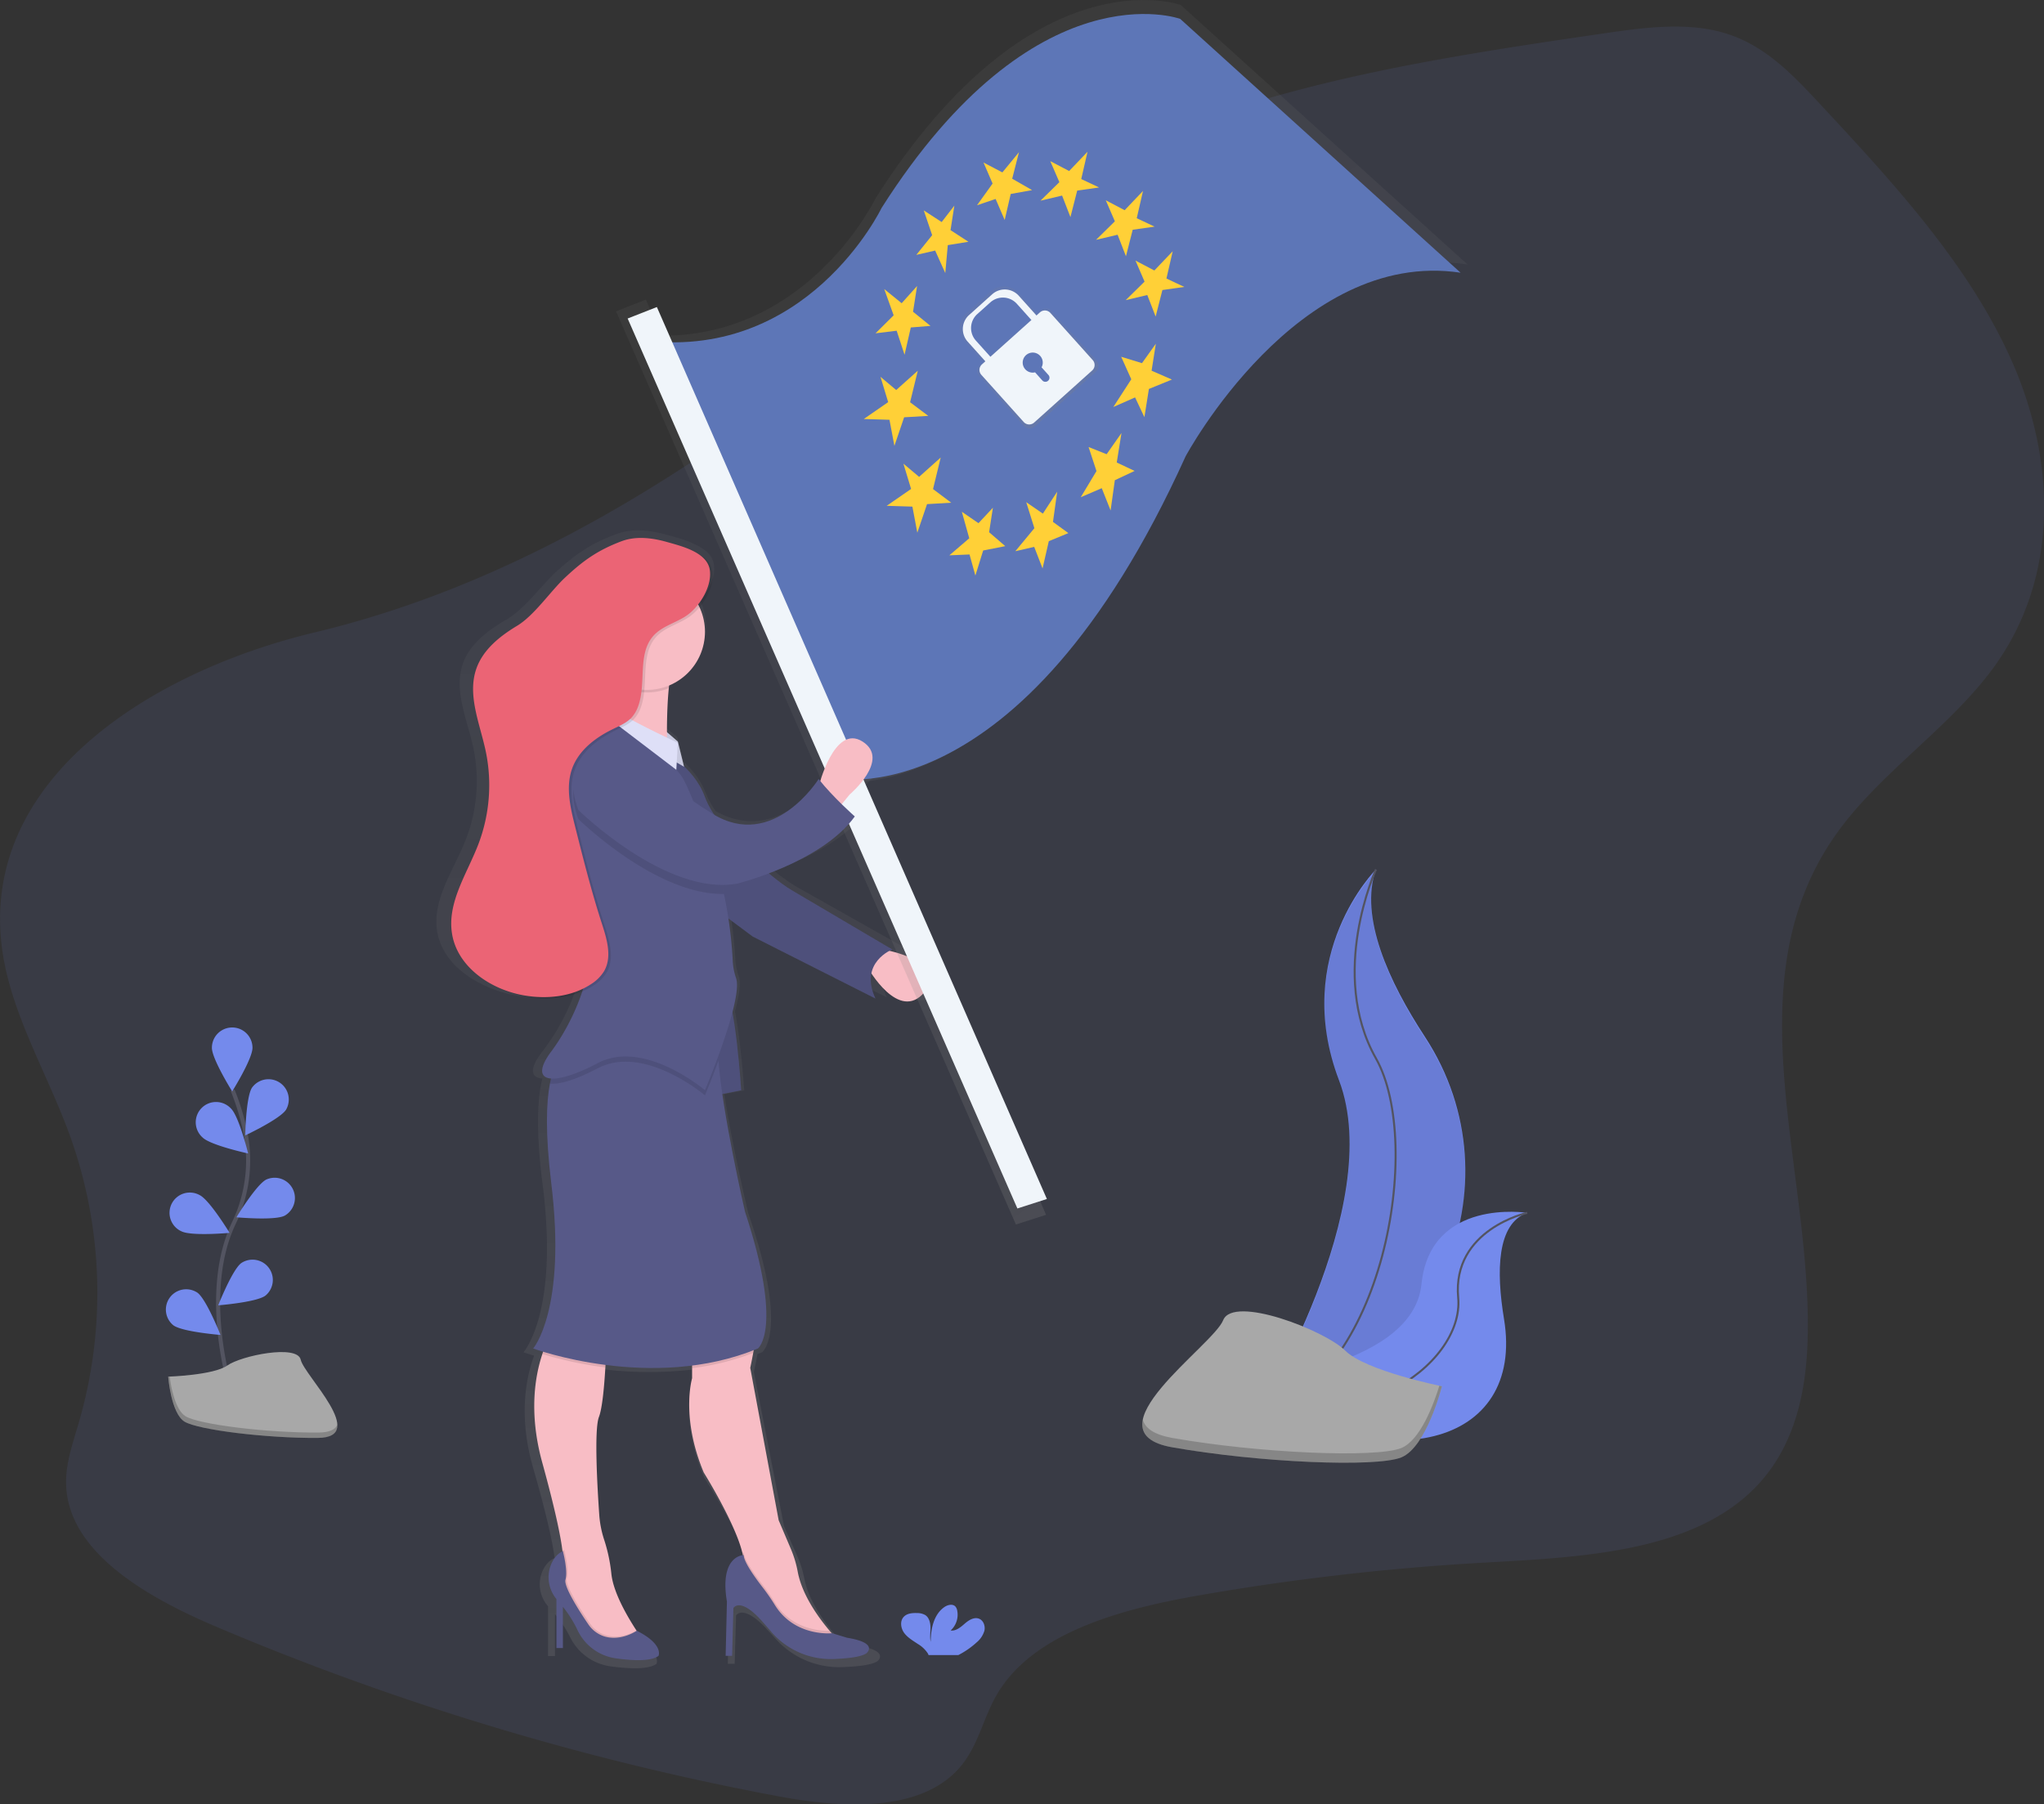 <svg xmlns="http://www.w3.org/2000/svg" xmlns:xlink="http://www.w3.org/1999/xlink" data-name="Layer 1" width="1006.98" height="889.13" viewBox="0 0 1006.98 889.13"><rect x="0" y="0" width="1006.98" height="889.13" fill="#333333" stroke="none"/><defs><linearGradient id="0bbb0783-00db-46b0-92e3-e6ca2c0b643f-714" x1="436.86" y1="827.5" x2="436.86" y2="266.81" gradientUnits="userSpaceOnUse"><stop offset="0" stop-color="gray" stop-opacity=".25"/><stop offset=".54" stop-color="gray" stop-opacity=".12"/><stop offset="1" stop-color="gray" stop-opacity=".1"/></linearGradient><linearGradient id="307dda9f-981d-4ff4-9930-3a0d53b6cae3-715" x1="729.55" y1="449.33" x2="729.55" y2="-37.39" gradientTransform="translate(-70.12 529.44) rotate(-34.67)" xlink:href="#0bbb0783-00db-46b0-92e3-e6ca2c0b643f-714"/><linearGradient id="7f05ddf0-0286-4412-8910-1e0b2c479f08-716" x1="752.36" y1="126.67" x2="752.36" y2="59.43" gradientTransform="translate(-70.12 529.44) rotate(-34.67)" xlink:href="#0bbb0783-00db-46b0-92e3-e6ca2c0b643f-714"/></defs><title>gdpr</title><path d="M97 468.18c3 33.76 22.14 64.32 33.82 96.47a228.68 228.68.0 014.45 142c-2.78 9.58-6.21 19.19-6.21 29 0 33.82 38.53 56.27 73.54 71.2a1340.62 1340.62.0 00276.82 83.64c31.07 5.87 69.88 8.4 89.54-13.67 9.44-10.6 11.72-24.44 18.65-36.33 17.67-30.31 60.67-42.1 99.26-48.84a1212.54 1212.54.0 01140.67-16.19c47.48-2.67 101.39-5 132.86-36.17 20-19.82 25.82-47.17 26.62-73 2.61-84.74-37.88-176.44 14.09-249.83 21.79-30.78 57.37-53.26 79-84.13 31.31-44.73 28.61-101.54 7.41-149.21s-58.75-88.2-95.76-127.92C979.46 42.06 966.4 28.4 948 22.31c-19.13-6.34-40.82-3.43-61.33-.43C793.39 35.5 696.54 50.33 618.3 97.11c-38.86 23.23-71.32 53.36-106 81.07C437.44 238.06 350.67 293.36 251.79 317 171.45 336.2 89.73 388 97 468.18z" transform="translate(-96.51 -5.43)" fill="#748aec" opacity=".1"/><path d="M540.77 473.09a15.42 15.42.0 011.46-.66S501 449.2 489.52 442.75a96.8 96.8.0 01-11.84-8.33c14.34-5.2 34.4-14.49 45-28.44.0.0-3-2.5-6.85-6.13l4.14-4.84s21.62-17.42 6.76-26.45c-12.08-7.34-19.7 12.15-22.13 19.72l-.85-1s-23.26 35.53-54.63 17.86a43 43 0 01-4.84-8.83 39.93 39.93.0 00-11-15.42l-3.19-12.33-5.69-4.69c0-6.74.22-14.85 1-22q.07-.68.15-1.35c11-4.37 18.76-14.73 18.76-26.82a27.82 27.82.0 00-2.84-12.26c4.45-5.09 7.68-12 6.72-18-.75-4.65-4.72-7.68-9.48-9.82-4.58-2.32-10.18-3.68-14.37-4.82-7.71-2.09-16.13-3.08-23.63-.37-12.4 4.47-20.06 9.62-29.7 18.31-7.62 6.87-16 18.83-25 24S328.2 322.61 324.71 332c-4.92 13.28 1.82 27.55 4.86 41.33a79.42 79.42.0 01-3.82 46.43c-5.9 14.75-16.45 29.16-13.86 44.75 2 11.84 11.37 21 22.9 26.29A57.8 57.8.0 00351 496c9.71 1.59 20.08 1.08 29.05-2.59a107.73 107.73.0 01-16.21 30c-6.65 8.46-6 13.06-.12 13.5q-.31 1.19-.58 2.53c-1.91 9.37-2.52 24.7.7 49.78 8.11 63.23-9.46 82.58-9.46 82.58s1.88.66 5.28 1.64q-.21.57-.42 1.17c-3.72 10.56-7.24 29.16-.12 54 7.67 26.7 9.92 39 10.57 44.28v.31c-.77.3-3.57 1.63-5.63 5.78a16.42 16.42.0 002.46 18v24.5h3.38V800.83a58.32 58.32.0 017.57 11.51 26.11 26.11.0 0020.14 14.26c8.7 1.18 18.3 1.61 22.3-1.26.0.0 3-5.65-11.35-12.5l-.12-.18c-4.72-6.88-12-18.82-13.1-28.19a78.33 78.33.0 00-3.7-16.89h0A49.62 49.62.0 01389 754.83c-1-13.29-2.74-42.42-.16-48.85 1.74-4.33 2.77-15.2 3.35-24.7.0-.43.05-.86.08-1.28a188.88 188.88.0 0045.23.33v6.3s-6.08 19.36 6.08 47.1c0 0 16.49 25.19 20.22 40.07q.16.64.29 1.25c-2.21.26-11.95 2.55-8.34 23.19l-.68 27.1h3.38l.68-23.87s3.38-5.81 14.87 6.45q2.61 2.79 4.72 5.17a41.93 41.93.0 0032.82 13.84c7.38-.26 14.43-1 17.19-2.88.0.0 6.76-5.16-10.14-7.74L510.81 814h-.29l-1.11-1.24c-5.9-6.68-14.47-18-16.66-29.5a53 53 0 00-3.66-11.52l-6.32-14.22L467.9 681.46s.78-3.34 1.54-7.43c.08-.45.17-.92.25-1.38l2.26-.87s13.52-9.68-6.76-68.39c0 0-7.88-32.7-11.87-58.75l9.84-1.89s-1.52-23-4.55-39c2-7.5 3.1-14 1.85-17.18a29.93 29.93.0 01-1.72-9 206.09 206.09.0 00-2.23-20.71l12.73 9 64.2 31c-2.46-5.06-2.85-9.21-2.14-12.56 4.68 6.69 17.1 21.62 27.82 9.33C570.06 481.2 549.16 475 540.77 473.09z" transform="translate(-96.51 -5.43)" fill="url(#0bbb0783-00db-46b0-92e3-e6ca2c0b643f-714)"/><path d="M531.63 473.3s33.09 5.73 20.36 21-28-12.09-28-12.09z" transform="translate(-96.51 -5.43)" fill="#f8bdc5"/><path d="M421.54 374.67s16.54 7.64 22.27 23.54 31.82 39.45 42.63 45.82 49.63 29.27 49.63 29.27-16.54 6.36-8.27 24.18l-60.45-30.54L440 446.58z" transform="translate(-96.51 -5.43)" fill="#575988"/><path d="M421.54 374.67s16.54 7.64 22.27 23.54 31.82 39.45 42.63 45.82 49.63 29.27 49.63 29.27-16.54 6.36-8.27 24.18l-60.45-30.54L440 446.58z" transform="translate(-96.51 -5.43)" opacity=".1"/><path d="M678.25 7.9s-72.88-26.62-150.38 95.21c0 0-32.58 68-105.38 67.73l-7.8-17.78L4e2 158.83l197 450 14.86-4.77-92.78-213.14c30.78-2.36 99.37-24.52 161.93-162.65.0.0 56.2-104.9 138.5-92.5z" transform="translate(-96.51 -5.43)" fill="url(#307dda9f-981d-4ff4-9930-3a0d53b6cae3-715)"/><path d="M410.51 172.8 506 388.74s92.6 22.6 174.6-158.44c0 0 55-102.61 135.48-90.48L677.94 14.73s-71.3-26-147.1 93.14C530.83 107.87 493.85 185.12 410.51 172.8z" transform="translate(-96.51 -5.43)" fill="#5d76b7"/><polygon points="435.62 142.44 440.26 155.38 431.33 164.25 441.74 162.97 445.63 174.81 448.71 161.37 458.4 160.59 449.81 153.62 451.8 140.94 444.21 149.42 435.62 142.44" fill="#ffd037"/><polygon points="455.1 103.68 459.23 115.89 451.42 125.6 460.71 123.47 465.69 134.56 466.93 120.79 477.09 119.14 468.28 113.4 470.16 101.33 463.91 109.42 455.1 103.68" fill="#ffd037"/><polygon points="484.53 80.09 489 90.45 481.33 101.14 490.49 98.04 494.96 108.4 497.93 95.58 508.46 93.68 498.66 88.07 502 75 493.82 84.96 484.53 80.09" fill="#ffd037"/><polygon points="517.42 79.4 521.9 89.76 512.6 98.89 523.24 96.37 527.35 106.98 530.69 93.91 541.47 92.38 532.68 88.23 535.76 74.79 526.72 84.28 517.42 79.4" fill="#ffd037"/><polygon points="544.77 98.7 549.24 109.06 539.95 118.19 550.59 115.67 554.7 126.28 558.03 113.21 568.81 111.68 560.02 107.53 563.11 94.09 554.06 103.58 544.77 98.7" fill="#ffd037"/><polygon points="559.4 128.41 563.87 138.77 554.58 147.9 565.21 145.38 569.33 155.99 572.66 142.92 583.44 141.39 574.65 137.24 577.74 123.8 568.69 133.29 559.4 128.41" fill="#ffd037"/><polygon points="552.35 175.81 557.33 186.9 548.48 200.56 559.2 195.83 563.79 205.57 566.01 191.66 577.35 187.04 567.33 182.67 569.43 169.38 562.6 178.95 552.35 175.81" fill="#ffd037"/><polygon points="536.29 220.29 540.18 232.13 532.42 245.03 542.78 240.56 547.14 251.54 549.22 236.64 558.96 232.06 550.17 227.91 552.5 213.38 545.19 223.82 536.29 220.29" fill="#ffd037"/><polygon points="505.57 247.46 509.59 260.28 500.21 271.62 509.5 269.49 513.62 280.11 516.7 266.67 526.33 262.7 518.75 257.18 520.83 242.29 513.77 253.09 505.57 247.46" fill="#ffd037"/><polygon points="473.85 252.18 477.51 265.25 467.7 273.65 477.64 273.23 480.52 283.62 484.36 271.27 495.25 269.12 487.28 262.26 489.16 250.19 482.05 257.81 473.85 252.18" fill="#ffd037"/><polygon points="445.07 228.48 448.85 240.94 436.83 249.25 449.49 249.65 451.92 262.5 456.71 248.42 468.61 247.72 459.66 241 463.44 225.46 452.8 234.98 445.07 228.48" fill="#ffd037"/><polygon points="433.78 185.7 437.56 198.16 425.54 206.47 438.2 206.86 440.63 219.72 445.42 205.63 457.32 204.94 448.36 198.22 452.15 182.68 441.51 192.19 433.78 185.7" fill="#ffd037"/><path d="M636.68 183.14l-22-24.47a3.83 3.83.0 00-5.41-.29L607.5 160l-9.2-10.25a9.75 9.75.0 00-13.77-.74l-12 10.77a9.75 9.75.0 00-.74 13.77l9.2 10.25-1.79 1.61a3.83 3.83.0 00-.29 5.41l22 24.47a3.83 3.83.0 005.41.29l30.08-27A3.83 3.83.0 00636.68 183.14zM576.07 173a9.75 9.75.0 01.74-13.77l6.75-6.06a9.75 9.75.0 0113.77.74l7.55 8.41-21.26 19.08zm34.08 13.86 3.56 4a2.14 2.14.0 11-3.19 2.87l-3.76-4.19a5.2 5.2.0 113.39-2.65z" transform="translate(-96.51 -5.43)" fill="url(#7f05ddf0-0286-4412-8910-1e0b2c479f08-716)"/><path d="M585.31 150.45l-11.39 10.23a9.26 9.26.0 00-.7 13.08l9.65 10.75 2.49-2.24-8.08-9a9.26 9.26.0 01.7-13.08l6.41-5.75a9.26 9.26.0 0113.08.7l8.08 9 2.49-2.24-9.65-10.75A9.26 9.26.0 00585.31 150.45z" transform="translate(-96.51 -5.43)" fill="#f0f5fa"/><path d="M608.82 159.37 580.25 185a3.64 3.64.0 00-.28 5.14l20.87 23.24a3.64 3.64.0 005.14.28L634.56 188a3.64 3.64.0 00.28-5.14L614 159.65A3.64 3.64.0 00608.82 159.37zm.81 27.05 3.38 3.77a2 2 0 11-3 2.72l-3.57-4a4.94 4.94.0 113.22-2.51z" transform="translate(-96.51 -5.43)" fill="#f0f5fa"/><polygon points="309.21 156.95 501.22 595.5 515.75 590.83 323.61 151.3 309.21 156.95" fill="#f0f5fa"/><path d="M499.81 393.12s7.64-31.18 21.64-22.27-6.36 26.09-6.36 26.09l-5.73 7z" transform="translate(-96.51 -5.43)" fill="#f8bdc5"/><polygon points="326.69 359.16 333.94 365.42 337 377.84 332.03 374.96 332.03 365.42 326.68 364.78 326.69 359.16" fill="#dedff7"/><polygon points="326.69 359.16 333.94 365.42 337 377.84 332.03 374.96 332.03 365.42 326.68 364.78 326.69 359.16" opacity=".1"/><path d="M444.77 490.48 449 545.21l12.65-2.55s-2.81-44.54-8.43-52.18S444.77 490.48 444.77 490.48z" transform="translate(-96.51 -5.43)" fill="#575988"/><path d="M444.77 490.48 449 545.21l12.65-2.55s-2.81-44.54-8.43-52.18S444.77 490.48 444.77 490.48z" transform="translate(-96.51 -5.43)" opacity=".1"/><path d="M413.9 814.38l-20.36 3.18-11.45-8.91-8.27-26.09V773a21.06 21.06.0 00-.23-3.42c-.61-5.17-2.73-17.33-10-43.67-6.71-24.47-3.39-42.81.11-53.22a47.11 47.11.0 014.34-9.77h27.36s-.15 7.59-.66 16.36c-.55 9.37-1.51 20.1-3.16 24.37-2.44 6.34-.77 35.07.15 48.18a51 51 0 002.49 12.56h0a80.4 80.4.0 013.49 16.66c1 9.25 7.89 21 12.33 27.81C412.3 812.24 413.9 814.38 413.9 814.38z" transform="translate(-96.51 -5.43)" fill="#f8bdc5"/><path d="M510.63 815l-8.91 2.55-17.18-7-21.64-22.9V774.93a24.28 24.28.0 00-.69-4.38c-3.51-14.68-19-39.52-19-39.52-11.45-27.36-5.73-46.45-5.73-46.45V664.84s29.91-10.18 31.18-6.36c.71 2.14-.18 8.51-1.09 13.67-.72 4-1.45 7.32-1.45 7.32l14 75.09 5.95 14a54 54 0 013.44 11.36c2.07 11.31 10.14 22.5 15.69 29.09C508.3 812.76 510.63 815 510.63 815z" transform="translate(-96.51 -5.43)" fill="#f8bdc5"/><path d="M413.9 814.38l-20.36 3.18-11.45-8.91-8.27-26.09V773a21.06 21.06.0 00-.23-3.42 4.76 4.76.0 01.87-.4s2.55 9.55 1.27 14c-1 3.55 7.67 16.81 11.24 22A15.07 15.07.0 00394.3 811c6.95 2.46 13.62-.86 15.8-2.14C412.3 812.24 413.9 814.38 413.9 814.38z" transform="translate(-96.51 -5.43)" opacity=".1"/><path d="M410.21 809s-8.06 5.62-16.55 2.61a15.06 15.06.0 01-7.33-5.78c-3.57-5.23-12.26-18.49-11.24-22 1.27-4.45-1.27-14-1.27-14s-3.23 1-5.5 5.78a16.81 16.81.0 002.32 17.78v24.16h3.18V797.21a57.84 57.84.0 017.13 11.35 24.67 24.67.0 0019 14.06c8.19 1.16 17.23 1.59 21-1.24C420.9 821.38 423.7 815.81 410.21 809z" transform="translate(-96.51 -5.43)" fill="#575988"/><path d="M510.63 815l-8.91 2.55-17.18-7-21.64-22.9V774.93a24.28 24.28.0 00-.69-4.38 4.71 4.71.0 01.69-.07c0 3.31 5.64 11.19 9.6 16.3a99.84 99.84.0 015.77 8.35c8.24 13.28 22.51 14 26.9 13.92C508.3 812.76 510.63 815 510.63 815z" transform="translate(-96.51 -5.43)" opacity=".1"/><path d="M462.9 771.74s-12.09.0-8.27 22.91L454 821.38h3.18l.64-23.54s3.18-5.73 14 6.36q2.46 2.75 4.45 5.1a38.65 38.65.0 0030.91 13.65c6.94-.26 13.59-1 16.19-2.84.0.0 6.36-5.09-9.55-7.64l-7.32-2.23s-18.39 2-28.22-13.85A98.87 98.87.0 00472.5 788C468.55 782.93 462.9 775.05 462.9 771.74z" transform="translate(-96.51 -5.43)" fill="#575988"/><path d="M368.09 662.93h27.36s-.15 7.59-.66 16.36a193.24 193.24.0 01-31-6.59A47.11 47.11.0 01368.09 662.93z" transform="translate(-96.51 -5.43)" opacity=".1"/><path d="M467.53 672.15a126.66 126.66.0 01-30.09 7.48V664.84s29.91-10.18 31.18-6.36C469.34 660.62 468.45 667 467.53 672.15z" transform="translate(-96.51 -5.43)" opacity=".1"/><path d="M469.9 669.93c-52.18 21.64-110.72.0-110.72.0s16.54-19.09 8.91-81.45c-3-24.73-2.46-39.85-.66-49.1 2.73-14.07 8.29-14.53 8.29-14.53l75.09-8.91c-.67 2.55-.71 6.85-.34 12.2 1.79 25.34 13.06 74.34 13.06 74.34C482.63 660.39 469.9 669.93 469.9 669.93z" transform="translate(-96.51 -5.43)" fill="#575988"/><path d="M429.81 328.85c-1.94 2.91-3.11 8.85-3.81 15.69-1.57 15.58-.65 35.85-.65 35.85s-38.82 21-29.91-6.36A68.36 68.36.0 00391 323.13S436.18 319.31 429.81 328.85z" transform="translate(-96.51 -5.43)" fill="#f8bdc5"/><path d="M429.81 328.85c-1.94 2.91-3.11 8.85-3.81 15.69a28.64 28.64.0 01-29-4.4 65.09 65.09.0 00-6-17S436.18 319.31 429.81 328.85z" transform="translate(-96.51 -5.43)" opacity=".1"/><circle cx="318.66" cy="311.33" r="28.64" fill="#f8bdc5"/><path d="M450.47 528.14c-3.49 9.58-6.66 17.07-6.66 17.07S413.9 519.75 391 531.85c-10.81 5.7-19.06 8.15-23.56 7.53 2.73-14.07 8.29-14.53 8.29-14.53l75.09-8.91C450.14 518.49 450.1 522.78 450.47 528.14z" transform="translate(-96.51 -5.43)" opacity=".1"/><path d="M443.81 542.66S413.9 517.21 391 529.3s-34.36 9.55-22.91-5.73 26.73-47.73 15.27-71.91-15.91-62.36-7-72.54 17.18-21.64 17.18-24.18c0 0 32.45 23.54 38.82 33.09 1.83 2.74 4.82 9.74 8.14 18.33 1.79 4.64 3.69 9.74 5.56 14.88a189.19 189.19.0 017.1 24.7 208.84 208.84.0 014.31 32.5 30.76 30.76.0 001.62 8.86C462.9 497.48 443.81 542.66 443.81 542.66z" transform="translate(-96.51 -5.43)" fill="#575988"/><path d="M430.45 371.49l-.75 13.28-36.74-28s-.7-5.62 8.85.1 28.64 14.62 28.64 14.62z" transform="translate(-96.51 -5.43)" fill="#dedff7"/><path d="M453.15 445.94c-33.61.62-71.7-36.91-71.7-36.91-13.36-35.63 31.82-28 31.82-28s3.72 9.58 27.23 25.33c1.79 4.64 3.69 9.74 5.56 14.88A189.19 189.19.0 01453.15 445.94z" transform="translate(-96.51 -5.43)" opacity=".1"/><path d="M381.45 404.58s43.27 42.63 78.27 36.27c0 0 41.36-10.18 57.91-33.09.0.0-10.82-9.55-17.82-18.45.0.0-22.27 35.63-52.18 17.18s-34.36-29.91-34.36-29.91S368.09 368.94 381.45 404.58z" transform="translate(-96.51 -5.43)" fill="#575988"/><path d="M426.28 273.13c-7.26-2.06-15.19-3-22.25-.37-11.68 4.41-18.89 9.49-28 18.06-7.18 6.77-15.08 18.57-23.53 23.65s-16.71 11.7-20 21c-4.63 13.1 1.71 27.17 4.58 40.76a81.81 81.81.0 01-3.6 45.79c-5.56 14.54-15.49 28.76-13 44.14 2.61 16.45 19.12 27.61 35.53 30.42 11.18 1.92 23.28.74 32.78-5.44a20 20 0 006.6-6.5c4.05-7 1.39-15.81-1.11-23.51-5.12-15.77-9.16-31.87-13.21-47.95-2.36-9.39-4.7-19.46-1.36-28.55 3.26-8.87 11.39-15.08 19.89-19.22 3.33-1.62 6.88-3.08 9.38-5.8a16.13 16.13.0 003.13-5.31c4.28-11.41-.52-26.13 7.74-35.1 4.2-4.56 10.67-6.14 15.85-9.55 6.54-4.31 13-14.49 11.77-22.75C446.13 278.2 433.79 275.26 426.28 273.13z" transform="translate(-96.51 -5.43)" opacity=".1"/><path d="M425 272.49c-7.26-2.06-15.19-3-22.25-.37-11.68 4.41-18.89 9.49-28 18.06-7.18 6.77-15.08 18.57-23.53 23.65s-16.71 11.7-20 21c-4.63 13.1 1.71 27.17 4.58 40.76a81.81 81.81.0 01-3.6 45.79c-5.56 14.54-15.49 28.76-13 44.14 2.61 16.45 19.12 27.61 35.53 30.42 11.18 1.92 23.28.74 32.78-5.44a20 20 0 006.6-6.5c4.05-7 1.39-15.81-1.11-23.51-5.12-15.77-9.16-31.87-13.21-47.95-2.36-9.39-4.7-19.46-1.36-28.55 3.26-8.87 11.39-15.08 19.89-19.22 3.33-1.62 6.88-3.08 9.38-5.8a16.13 16.13.0 003.13-5.31c4.28-11.41-.52-26.13 7.74-35.1 4.2-4.56 10.67-6.14 15.85-9.55 6.54-4.31 13-14.49 11.77-22.75C444.86 277.57 432.52 274.62 425 272.49z" transform="translate(-96.51 -5.43)" fill="#eb6475"/><path d="M209.19 686.35s-13.26-45 2.49-78.14a71.09 71.09.0 005.75-44.6 119.57 119.57.0 00-6.31-20.93" transform="translate(-96.51 -5.43)" fill="none" stroke="#535461" stroke-miterlimit="10" stroke-width="2"/><path d="M220.9 521.74c0 5.52-10 21.51-10 21.51s-10-16-10-21.51a10 10 0 0120 0z" transform="translate(-96.51 -5.43)" fill="#748aec"/><path d="M237.41 552.29c-3 4.63-20.08 12.63-20.08 12.63s.31-18.86 3.31-23.49a10 10 0 0116.77 10.86z" transform="translate(-96.51 -5.43)" fill="#748aec"/><path d="M236.69 604.51c-4.93 2.48-23.71.77-23.71.77s9.79-16.12 14.71-18.6a10 10 0 019 17.84z" transform="translate(-96.51 -5.43)" fill="#748aec"/><path d="M227.25 643.9c-4.44 3.28-23.24 4.76-23.24 4.76s6.92-17.54 11.36-20.82a10 10 0 0111.88 16.06z" transform="translate(-96.51 -5.43)" fill="#748aec"/><path d="M196.37 566c4 3.84 22.39 7.83 22.39 7.83s-4.51-18.31-8.47-22.15A10 10 0 10196.37 566z" transform="translate(-96.51 -5.43)" fill="#748aec"/><path d="M185.91 612.19c4.93 2.48 23.71.77 23.71.77s-9.79-16.12-14.71-18.6a10 10 0 10-9 17.84z" transform="translate(-96.51 -5.43)" fill="#748aec"/><path d="M181.9 658.49c4.44 3.28 23.24 4.76 23.24 4.76s-6.92-17.54-11.36-20.82a10 10 0 00-11.88 16.06z" transform="translate(-96.51 -5.43)" fill="#748aec"/><path d="M577.66 814.74a11.67 11.67.0 003.83-5.78c.5-2.3-.48-5.05-2.68-5.89-2.46-.94-5.09.76-7.08 2.49s-4.28 3.69-6.89 3.32a10.48 10.48.0 003.24-9.81 4.1 4.1.0 00-.9-2c-1.37-1.46-3.84-.83-5.48.32-5.2 3.66-6.65 10.72-6.68 17.08-.52-2.29-.08-4.68-.1-7s-.66-5-2.64-6.22a8 8 0 00-4-.95c-2.34-.09-4.94.15-6.54 1.86-2 2.12-1.47 5.69.26 8s4.35 3.8 6.77 5.42a15 15 0 014.84 4.61 4.57 4.57.0 01.36.82h14.65A40.83 40.83.0 00577.66 814.74z" transform="translate(-96.51 -5.43)" fill="#748aec"/><path d="M774.38 433.87s-41.84 41.84-18.22 103.92-40.49 165.32-40.49 165.32.69-.1 2-.32c85.93-15.17 128.62-113.44 80.84-186.45C780.71 489.19 766.13 457.35 774.38 433.87z" transform="translate(-96.51 -5.43)" fill="#748aec"/><path d="M774.38 434.56s-41.84 41.84-18.22 103.92S715.67 703.8 715.67 703.8s.69-.1 2-.32C803.56 688.31 846.25 590 798.47 517c-17.76-27.11-32.34-59-24.09-82.44z" transform="translate(-96.51 -5.43)" opacity=".1"/><path d="M774.38 433.87s-23.62 51.28.0 93.12 4 159.25-58.71 176.12" transform="translate(-96.51 -5.43)" fill="none" stroke="#535461" stroke-miterlimit="10"/><path d="M848.89 603.08s-47.74-7.6-52.09 35.18S705 687 705 687l1.64 1.09c72.2 47.4 141.23 30.19 130.82-32.75C833.6 631.93 833.91 608.43 848.89 603.08z" transform="translate(-96.51 -5.43)" fill="#748aec"/><path d="M848.89 603.08s-37.06 8.13-34 41.83S759.85 719 705 687" transform="translate(-96.51 -5.43)" fill="none" stroke="#535461" stroke-miterlimit="10"/><path d="M806.89 688.54S769.29 681 759.26 671s-55.15-27.57-60.16-15S631.42 711.1 674 718.62s100.27 10 112.8 5 20.09-35.08 20.09-35.08z" transform="translate(-96.51 -5.43)" fill="#a8a8a8"/><path d="M674 714c42.62 7.52 100.27 10 112.8 5 9.55-3.82 16.18-22.16 18.8-30.7l1.25.26s-7.52 30.08-20.05 35.09-70.19 2.51-112.8-5c-12.3-2.17-15.82-7.27-14.49-13.72C660.59 709.11 664.88 712.35 674 714z" transform="translate(-96.51 -5.43)" opacity=".2"/><path d="M179.36 683.8s22.41-.69 29.16-5.5 34.47-10.55 36.14-2.84S278.33 713.82 253 714s-58.78-3.94-65.52-8S179.36 683.8 179.36 683.8z" transform="translate(-96.51 -5.43)" fill="#a8a8a8"/><path d="M253.48 711.34c-25.3.2-58.78-3.94-65.52-8-5.13-3.13-7.18-14.34-7.86-19.52h-.75s1.42 18.07 8.16 22.18 40.22 8.25 65.52 8c7.3-.06 9.82-2.66 9.69-6.5C261.7 709.84 258.92 711.29 253.48 711.34z" transform="translate(-96.51 -5.43)" opacity=".2"/></svg>